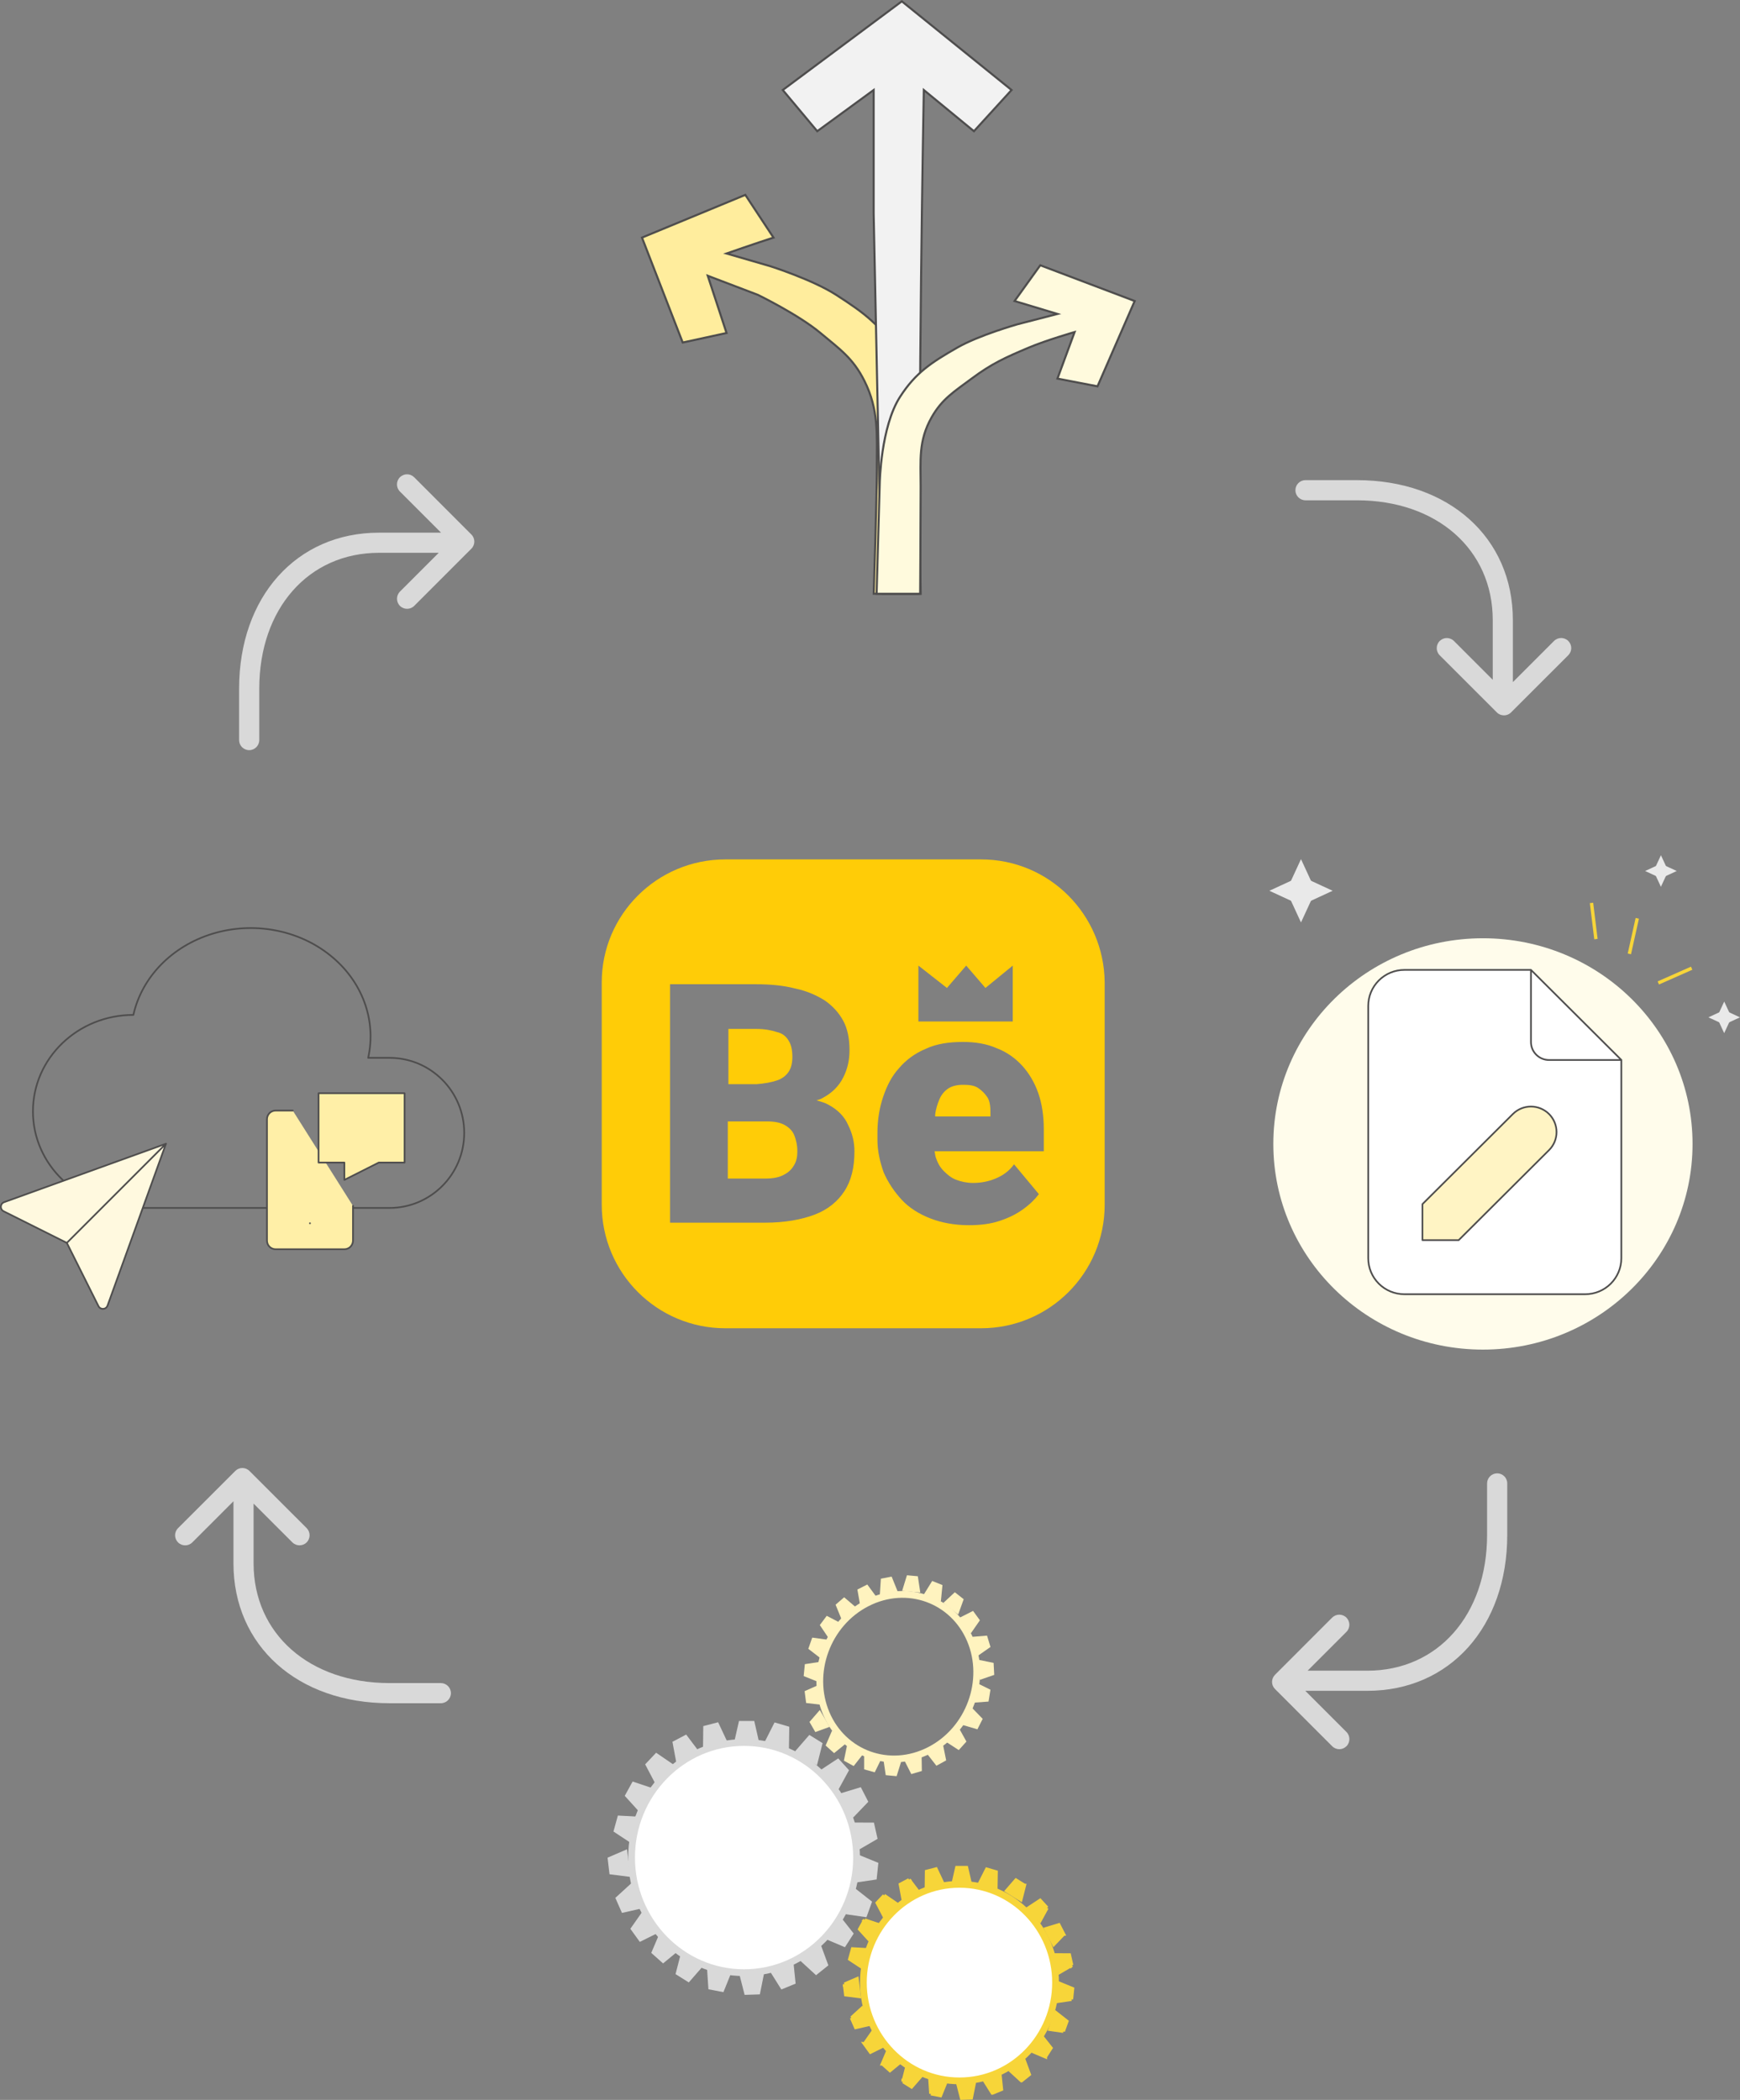 <?xml version="1.0" encoding="UTF-8"?>
<svg id="Capa_1" data-name="Capa 1" xmlns="http://www.w3.org/2000/svg" viewBox="0 0 514.42 620.77">
  <rect x="0" y="0" width="514.42" height="620.77" fill="#808080" stroke="none"/>
  <defs>
    <style>
      .cls-1 {
        fill: #fff4c4;
      }

      .cls-2 {
        fill: #d9d9d9;
      }

      .cls-3 {
        fill: #fffadd;
      }

      .cls-3, .cls-4, .cls-5, .cls-6 {
        stroke: #4e4d4d;
      }

      .cls-3, .cls-5, .cls-6 {
        stroke-width: .61px;
      }

      .cls-4 {
        stroke-linecap: round;
        stroke-linejoin: round;
        stroke-width: .5px;
      }

      .cls-4, .cls-7, .cls-8 {
        fill: none;
      }

      .cls-7 {
        stroke: #fff3bf;
      }

      .cls-7, .cls-9, .cls-10 {
        stroke-width: 2px;
      }

      .cls-11 {
        fill: #ffefa7;
      }

      .cls-12, .cls-9, .cls-10 {
        fill: #fff;
      }

      .cls-8, .cls-9, .cls-13 {
        stroke: #f7d539;
      }

      .cls-14 {
        fill: #e9e9e9;
      }

      .cls-15 {
        fill: #ffcc07;
      }

      .cls-5 {
        fill: #f2f2f2;
      }

      .cls-10 {
        stroke: #d9d9d9;
      }

      .cls-6 {
        fill: #ffed9d;
      }

      .cls-16 {
        fill: #fff9df;
      }

      .cls-17 {
        fill: #fff3bf;
      }

      .cls-18 {
        fill: #fffceb;
      }

      .cls-13 {
        fill: #f7d539;
      }
    </style>
  </defs>
  <g>
    <path class="cls-15" d="M289.15,321.61c-1.1-.73-2.57-.92-4.41-.92s-3.3.37-4.41,1.1c-1.1.73-2.02,1.84-2.57,3.12-.55,1.28-1.1,2.94-1.28,4.59v.55h16.34v-1.28c0-1.65-.18-3.3-.92-4.41-.73-1.1-1.65-2.02-2.75-2.75Z"/>
    <path class="cls-15" d="M290.06,254.06h-75.63c-20.19,0-36.53,16.34-36.53,36.35v65.72c0,20.19,16.34,36.53,36.53,36.53h75.63c20.19,0,36.53-16.34,36.53-36.53v-65.72c-.18-20.01-16.34-36.35-36.53-36.35ZM271.52,285.45l8.44,6.61,5.69-6.61,5.69,6.61,8.08-6.61v16.52h-27.9v-16.52ZM249.68,352.08c-2.02,3.12-4.96,5.51-8.81,6.98s-8.81,2.39-14.69,2.39h-28.09v-70.49h25.33c4.41,0,8.26.37,11.75,1.28,3.49.73,6.24,2.02,8.63,3.49,2.39,1.65,4.22,3.67,5.51,6.06s1.84,5.32,1.84,8.63c0,2.94-.55,5.51-1.84,8.08s-3.3,4.59-6.06,6.06c-.55.37-1.28.55-1.84.73,1.28.37,2.57.73,3.49,1.28,2.75,1.47,4.77,3.49,5.87,6.06,1.28,2.57,1.84,5.14,1.84,7.71,0,4.77-.92,8.63-2.94,11.75ZM308.6,340.33h-32.31c.18.73.18,1.28.37,1.84.55,1.65,1.28,2.94,2.39,4.04s2.2,2.02,3.67,2.57,3.12.92,4.96.92c2.2,0,4.41-.37,6.61-1.28,2.2-.92,4.04-2.2,5.51-4.22l7.34,8.81c-1.1,1.47-2.57,2.94-4.59,4.41s-4.22,2.57-6.98,3.49-5.69,1.28-9.18,1.28c-4.22,0-8.08-.73-11.38-2.02s-6.24-3.12-8.44-5.51c-2.2-2.39-4.04-5.14-5.32-8.08-1.1-3.12-1.84-6.24-1.84-9.73v-1.84c0-3.85.55-7.34,1.65-10.65,1.1-3.3,2.57-6.24,4.77-8.63,2.02-2.39,4.77-4.41,7.89-5.69,3.12-1.47,6.79-2.02,11.01-2.02,3.67,0,6.98.55,9.91,1.84,2.94,1.1,5.51,2.94,7.53,5.14s3.67,4.96,4.77,8.08,1.65,6.79,1.65,10.65c0,0,0,6.61,0,6.61Z"/>
    <path class="cls-15" d="M232.06,332.62c-1.28-.73-2.94-1.1-5.14-1.1h-11.75v16.89h11.01c2.39,0,4.22-.37,5.51-1.1,1.47-.73,2.39-1.65,3.12-2.94.73-1.28.92-2.57.92-4.04,0-1.84-.37-3.3-.92-4.77-.55-1.28-1.47-2.2-2.75-2.94Z"/>
    <path class="cls-15" d="M229.67,319.41c1.65-.55,2.75-1.47,3.49-2.57.73-1.1,1.1-2.57,1.1-4.41,0-2.02-.37-3.67-1.1-4.77-.73-1.28-1.84-2.2-3.49-2.57-1.65-.55-3.67-.92-6.06-.92h-8.26v16.34h8.26c2.39-.18,4.41-.55,6.06-1.1Z"/>
  </g>
  <path class="cls-2" d="M189.16,574.07l-2.8-3.88,3.78-5.39,4.66,6.46-5.64,2.8Z"/>
  <path class="cls-2" d="M183.88,565.5l-1.96-4.45,4.76-4.35,3.26,7.42-6.07,1.38Z"/>
  <path class="cls-2" d="M180.2,554.07l-.58-4.9,5.76-2.49.97,8.17-6.15-.78Z"/>
  <path class="cls-2" d="M181.36,541.44l1.31-4.73,6.19.34-2.19,7.88-5.31-3.5Z"/>
  <path class="cls-2" d="M184.7,530.89l2.33-4.24,5.92,1.99-3.88,7.06-4.37-4.82Z"/>
  <path class="cls-13" d="M316.84,580.97l-3.53,2.05-1.15-5.11,3.99.02.68,3.05Z"/>
  <path class="cls-13" d="M316.77,591.03l-3.96.58.54-5.23,3.74,1.53-.32,3.12Z"/>
  <g>
    <path class="cls-7" d="M256.36,473.9c11.84-6.03,25.45-1.03,30.5,10.91,5.05,11.94-.25,26.58-12.09,32.61-11.84,6.03-25.45,1.03-30.5-10.91-5.05-11.94.25-26.58,12.09-32.61Z"/>
    <path class="cls-17" d="M253.48,469.9l2.93-1.49,2.79,3.79-4.88,2.49-.84-4.79Z"/>
    <path class="cls-17" d="M260.43,466.69l3.18-.61,1.8,4.45-5.3,1.02.32-4.86Z"/>
    <path class="cls-17" d="M268.13,465.68l3.22.29.73,4.81-5.37-.48,1.42-4.62Z"/>
    <path class="cls-17" d="M275.6,467.36l3.03,1.22-.47,4.85-5.06-2.03,2.49-4.03Z"/>
    <path class="cls-17" d="M282.28,470.69l2.63,2.07-1.63,4.53-4.38-3.44,3.38-3.15Z"/>
    <path class="cls-17" d="M287.68,476.22l2.02,2.77-2.69,3.88-3.37-4.61,4.03-2.04Z"/>
    <path class="cls-17" d="M291.81,483.52l1.02,3.36-3.75,2.62-1.7-5.61,4.43-.37Z"/>
    <path class="cls-17" d="M293.75,491.59l.19,3.54-4.24,1.46-.31-5.9,4.36.9Z"/>
    <path class="cls-17" d="M292.82,499.53l-.57,3.49-4.43.32.96-5.82,4.05,2Z"/>
    <path class="cls-17" d="M290.53,508.12l-1.57,3.1-4.29-1.26,2.61-5.17,3.24,3.33Z"/>
    <path class="cls-17" d="M285.72,514.84l-2.27,2.52-3.82-2.48,3.78-4.2,2.31,4.16Z"/>
    <path class="cls-17" d="M279.73,520.41l-2.89,1.58-2.89-3.7,4.82-2.64.96,4.76Z"/>
    <path class="cls-17" d="M272.54,523.54l-3.12.92-2.16-4.26,5.2-1.53.08,4.87Z"/>
    <path class="cls-17" d="M265.08,525.07l-3.22-.3-.71-4.81,5.37.5-1.44,4.61Z"/>
    <path class="cls-17" d="M258.61,523.93l-3.13-.87v-4.87s5.23,1.45,5.23,1.45l-2.1,4.29Z"/>
    <path class="cls-17" d="M252.38,522.08l-2.89-1.59.98-4.75,4.81,2.66-2.9,3.69Z"/>
    <path class="cls-17" d="M246.59,518.26l-2.5-2.25,1.9-4.4,4.16,3.75-3.56,2.91Z"/>
    <path class="cls-17" d="M241.05,512.04l-1.73-3,3.06-3.53,2.88,4.99-4.22,1.53Z"/>
    <path class="cls-17" d="M238.33,503.45l-.45-3.51,4.12-1.83.75,5.85-4.42-.52Z"/>
    <path class="cls-17" d="M237.6,495.48l.35-3.52,4.4-.67-.58,5.87-4.17-1.68Z"/>
    <path class="cls-17" d="M238.97,487.42l1.16-3.31,4.41.6-1.94,5.51-3.63-2.8Z"/>
    <path class="cls-17" d="M242.37,480.41l2.05-2.74,4.01,2.09-3.42,4.56-2.64-3.92Z"/>
    <path class="cls-17" d="M247.03,474.38l2.54-2.19,3.51,2.99-4.23,3.65-1.82-4.45Z"/>
    <path class="cls-10" d="M219.98,515.12c18.45,0,33.26,15.32,33.26,34.02,0,18.7-14.81,34.02-33.26,34.02-18.45,0-33.26-15.32-33.26-34.02,0-18.7,14.81-34.02,33.26-34.02Z"/>
    <path class="cls-2" d="M218.48,508.76h4.51l1.5,6.59h-7.51l1.5-6.59Z"/>
    <path class="cls-2" d="M228.99,509.18l4.35,1.28-.1,6.8-7.26-2.13,3.01-5.94Z"/>
    <path class="cls-2" d="M239.27,512.87l3.92,2.44-1.66,6.55-6.53-4.06,4.27-4.92Z"/>
    <path class="cls-2" d="M247.82,519.81l3.19,3.5-3.19,5.83-5.31-5.83,5.31-3.5Z"/>
    <path class="cls-2" d="M254.49,528.33l2.22,4.31-4.49,4.68-3.7-7.18,5.97-1.81Z"/>
    <path class="cls-2" d="M258.37,538.8l1.08,4.8-5.48,3.18-1.8-8,6.19.02Z"/>
    <path class="cls-2" d="M259.68,550.7l-.51,4.91-6.14.9.85-8.19,5.8,2.38Z"/>
    <path class="cls-2" d="M257.82,562.17l-1.66,4.6-6.14-.89,2.76-7.67,5.04,3.96Z"/>
    <path class="cls-2" d="M252.39,571.6l-2.59,4.04-5.78-2.45,4.32-6.74,4.05,5.14Z"/>
    <path class="cls-2" d="M244.9,581l-3.64,2.91-4.75-4.36,6.07-4.85,2.32,6.3Z"/>
    <path class="cls-2" d="M235.22,586.4l-4.22,1.73-3.51-5.6,7.04-2.88.69,6.75Z"/>
    <path class="cls-2" d="M224.65,589.58l-4.51.14-1.67-6.55,7.51-.23-1.33,6.64Z"/>
    <path class="cls-2" d="M213.88,588.92l-4.44-.85-.45-6.78,7.4,1.41-2.51,6.21Z"/>
    <path class="cls-2" d="M203.63,586.04l-3.91-2.45,1.68-6.54,6.52,4.09-4.29,4.91Z"/>
    <path class="cls-2" d="M196.04,580.43l-3.5-3.12,2.62-6.16,5.83,5.19-4.95,4.08Z"/>
    <path class="cls-2" d="M190.74,521.58l3.24-3.44,5.26,3.6-5.4,5.73-3.1-5.89Z"/>
    <path class="cls-2" d="M198.8,514.91l4.06-2.14,3.95,5.23-6.77,3.56-1.24-6.66Z"/>
    <path class="cls-2" d="M207.92,510.27l4.39-1.14,2.84,6.04-7.31,1.89.08-6.8Z"/>
    <path class="cls-9" d="M283.66,557.05c15.77,0,28.41,13.09,28.41,29.05s-12.64,29.05-28.41,29.05-28.41-13.1-28.41-29.05c0-15.96,12.64-29.05,28.41-29.05Z"/>
    <path class="cls-13" d="M285.74,552.09l.97,4.25h-4.8l.97-4.25h2.86Z"/>
    <path class="cls-13" d="M294.5,553.39l-.07,4.38-4.64-1.36,1.94-3.83,2.77.81Z"/>
    <path class="cls-13" d="M302.86,557.35l-1.07,4.22-4.18-2.6,2.75-3.17,2.49,1.55Z"/>
    <path class="cls-13" d="M309.53,564l-2.05,3.76-3.39-3.72,3.42-2.25,2.03,2.22Z"/>
    <path class="cls-13" d="M314.43,571.77l-2.89,3.02-2.36-4.59,3.85-1.17,1.41,2.74Z"/>
    <path class="cls-13" d="M314.36,600.47l-3.96-.57,1.76-4.9,3.25,2.55-1.05,2.92Z"/>
    <path class="cls-13" d="M309.06,608.02l-3.72-1.58,2.76-4.31,2.61,3.31-1.65,2.57Z"/>
    <path class="cls-13" d="M301.98,615.09l-3.06-2.81,3.88-3.1,1.5,4.06-2.31,1.85Z"/>
    <path class="cls-13" d="M293.38,618.75l-2.26-3.61,4.5-1.84.45,4.35-2.68,1.1Z"/>
    <path class="cls-13" d="M284.29,620.26l-1.08-4.22,4.8-.15-.86,4.28-2.86.09Z"/>
    <path class="cls-13" d="M275.21,618.96l-.29-4.37,4.73.9-1.62,4-2.82-.54Z"/>
    <path class="cls-13" d="M267,615.37l1.08-4.22,4.17,2.61-2.76,3.16-2.49-1.56Z"/>
    <path class="cls-13" d="M260.88,610.11l1.69-3.97,3.73,3.32-3.19,2.63-2.22-1.98Z"/>
    <path class="cls-13" d="M255.58,604.19l2.43-3.47,2.98,4.13-3.64,1.8-1.78-2.46Z"/>
    <path class="cls-13" d="M251.75,596.52l3.07-2.8,2.08,4.74-3.91.89-1.24-2.83Z"/>
    <path class="cls-13" d="M249.67,586.57l3.71-1.6.62,5.22-3.96-.5-.37-3.12Z"/>
    <path class="cls-13" d="M252.06,576.15l3.99.22-1.4,5.04-3.42-2.25.83-3.01Z"/>
    <path class="cls-13" d="M255.63,567.61l3.82,1.28-2.48,4.51-2.82-3.1,1.48-2.69Z"/>
    <path class="cls-13" d="M261.4,560.34l3.39,2.32-3.45,3.66-1.99-3.79,2.06-2.18Z"/>
    <path class="cls-13" d="M268.77,555.71l2.55,3.37-4.33,2.28-.8-4.29,2.58-1.36Z"/>
    <path class="cls-13" d="M276.72,552.52l1.83,3.89-4.67,1.21.05-4.38,2.79-.72Z"/>
  </g>
  <path class="cls-2" d="M139.36,162.2l-16.9,16.91c-1.17,1.16-3.05,1.16-4.22,0-1.16-1.17-1.16-3.05,0-4.22l11.47-11.47h-17.67c-20.83,0-35.39,16.52-35.39,40.16v15.2c0,1.64-1.33,2.98-2.98,2.98s-2.98-1.33-2.98-2.98v-15.2c0-27.16,17-46.11,41.35-46.11h18.36s-12.17-12.17-12.17-12.17c-1.16-1.16-1.16-3.05,0-4.21.58-.58,1.35-.88,2.11-.88s1.53.3,2.11.88l16.9,16.91c1.17,1.16,1.17,3.04,0,4.21Z"/>
  <path class="cls-2" d="M442.54,210.61l-16.91-16.9c-1.16-1.17-1.16-3.05,0-4.22,1.17-1.16,3.05-1.16,4.22,0l11.47,11.47v-17.67c0-20.83-16.52-35.39-40.16-35.39h-15.2c-1.64,0-2.98-1.33-2.98-2.98,0-1.64,1.33-2.98,2.98-2.98h15.2c27.16,0,46.11,17,46.11,41.35v18.36s12.17-12.17,12.17-12.17c1.16-1.16,3.05-1.16,4.21,0,.58.58.88,1.35.88,2.11s-.3,1.53-.88,2.11l-16.91,16.9c-1.16,1.17-3.04,1.17-4.21,0Z"/>
  <ellipse class="cls-18" cx="438.42" cy="338.17" rx="61.97" ry="60.8"/>
  <path class="cls-12" d="M452.62,286.72v21.31c0,1.41.56,2.77,1.57,3.77,1,1,2.36,1.56,3.78,1.56h21.38"/>
  <path class="cls-12" d="M468.66,382.6h-53.45c-2.84,0-5.55-1.12-7.56-3.12-2-2-3.13-4.71-3.13-7.53v-74.58c0-2.83,1.13-5.54,3.13-7.53,2-2,4.72-3.12,7.56-3.12h37.42l26.73,26.63v58.59c0,2.83-1.13,5.54-3.13,7.53-2,2-4.72,3.12-7.56,3.12Z"/>
  <path class="cls-1" d="M431.24,366.62l26.73-26.63c1.42-1.41,2.21-3.33,2.21-5.33s-.8-3.91-2.21-5.33c-1.42-1.41-3.34-2.21-5.35-2.21s-3.93.79-5.35,2.21l-26.73,26.63v10.65h10.69Z"/>
  <path class="cls-4" d="M452.62,286.72v21.31c0,1.41.56,2.77,1.57,3.77,1,1,2.36,1.56,3.78,1.56h21.38M452.62,286.72h-37.42c-2.84,0-5.55,1.12-7.56,3.12-2,2-3.13,4.71-3.13,7.53v74.58c0,2.83,1.13,5.54,3.13,7.53,2,2,4.72,3.12,7.56,3.12h53.45c2.84,0,5.55-1.12,7.56-3.12,2-2,3.13-4.71,3.13-7.53v-58.59M452.62,286.72l26.73,26.63M431.24,366.62l26.73-26.63c1.42-1.41,2.21-3.33,2.21-5.33s-.8-3.91-2.21-5.33c-1.42-1.41-3.34-2.21-5.35-2.21s-3.93.79-5.35,2.21l-26.73,26.63v10.65h10.69Z"/>
  <line class="cls-8" x1="481.71" y1="281.99" x2="484.05" y2="271.47"/>
  <line class="cls-8" x1="490.27" y1="290.58" x2="500.13" y2="286.22"/>
  <line class="cls-8" x1="471.83" y1="277.62" x2="470.52" y2="266.92"/>
  <path class="cls-14" d="M491.04,252.81l2.03,4.38h-4.05l2.03-4.38Z"/>
  <path class="cls-14" d="M495.72,257.49l-4.38-2.03v4.05l4.38-2.03Z"/>
  <path class="cls-14" d="M491.04,262.17l-2.03-4.38h4.05l-2.03,4.38Z"/>
  <path class="cls-14" d="M486.36,257.49l4.38-2.03v4.05l-4.38-2.03Z"/>
  <rect class="cls-14" x="490.02" y="256.47" width="2.49" height="2.49"/>
  <path class="cls-14" d="M384.63,253.98l4.05,8.77h-8.1l4.05-8.77Z"/>
  <path class="cls-14" d="M393.99,263.33l-8.77-4.05v8.1l8.77-4.05Z"/>
  <path class="cls-14" d="M384.63,272.69l-4.05-8.77h8.1l-4.05,8.77Z"/>
  <path class="cls-14" d="M375.28,263.33l8.77-4.05v8.1l-8.77-4.05Z"/>
  <rect class="cls-14" x="382.29" y="261" width="4.68" height="4.68"/>
  <path class="cls-14" d="M509.75,296.07l2.03,4.38h-4.05l2.03-4.38Z"/>
  <path class="cls-14" d="M514.42,300.75l-4.38-2.03v4.05l4.38-2.03Z"/>
  <path class="cls-14" d="M509.75,305.43l-2.03-4.38h4.05l-2.03,4.38Z"/>
  <path class="cls-14" d="M505.07,300.75l4.39-2.03v4.05l-4.39-2.03Z"/>
  <rect class="cls-14" x="508.73" y="299.73" width="2.49" height="2.49"/>
  <g>
    <path class="cls-6" d="M259.24,137.92c0,9.4-.93,37.6-.93,37.6h12.96v-38.54s.75-21.02-5.56-31.96c-5.04-8.74-10.1-12.44-18.52-17.86-6.97-4.49-19.44-8.46-19.44-8.46l-12.96-3.76s9.26-3.23,13.89-4.7l-8.33-12.63-30.55,12.63,12.04,31.02,12.96-2.82-5.56-16.92,14.81,5.64s12.01,5.84,18.52,11.28c5.73,4.79,9.58,7.39,12.96,14.1,4.31,8.55,3.7,15.98,3.7,25.38Z"/>
    <path class="cls-5" d="M258.29,40.66v22.48l1.75,84.64,1.03,27.75h11.12c-.93-49.64.93-148.92.93-148.92l14.82,12.18,11.12-12.18L266.62.39l-35.2,26.22,10.19,12.18,16.68-12.18v14.05Z"/>
    <path class="cls-3" d="M272.19,143.78c0,7.64-.15,31.75-.15,31.75h-12.88l.93-32.68s.27-16.68,6.03-25.58c4.6-7.11,9.22-10.11,16.91-14.52,6.37-3.65,17.76-6.88,17.76-6.88l11.84-3.06-12.68-3.82,7.6-10.57,27.91,10.57-10.99,25.22-11.84-2.29,5.07-13.76s-8.39,2.42-13.53,4.59c-6.92,2.92-10.97,4.74-16.91,9.17-5.23,3.89-8.75,6.01-11.84,11.46-3.94,6.96-3.23,12.75-3.23,20.4Z"/>
  </g>
  <path class="cls-4" d="M39.43,357.07c-16.4,0-29.69-12.77-29.69-28.52s13.29-28.52,29.69-28.52c2.51-11.21,11.44-20.36,23.43-24.01,11.99-3.64,25.22-1.23,34.71,6.36,9.49,7.57,13.78,19.13,11.28,30.34h6.31c12.2,0,22.08,9.93,22.08,22.18s-9.89,22.19-22.09,22.19H39.43"/>
  <path class="cls-16" d="M19.76,367.42l29.32-29.32-29.32,29.32Z"/>
  <path class="cls-16" d="M49.08,338.1l-17.32,47.98c-.12.26-.3.47-.54.62-.24.15-.51.23-.79.23s-.56-.08-.79-.23c-.24-.15-.42-.37-.54-.62l-9.33-18.66-18.66-9.33c-.26-.12-.47-.3-.62-.54-.15-.24-.23-.51-.23-.79s.08-.56.23-.79c.15-.24.37-.42.62-.54l47.98-17.32Z"/>
  <path class="cls-4" d="M19.76,367.42l29.32-29.32M19.76,367.42l9.33,18.66c.12.26.3.47.54.62.24.15.51.23.79.23s.56-.08.79-.23c.24-.15.42-.37.54-.62l17.32-47.98M19.76,367.42l-18.66-9.33c-.26-.12-.47-.3-.62-.54-.15-.24-.23-.51-.23-.79s.08-.56.23-.79c.15-.24.37-.42.62-.54l47.98-17.32"/>
  <path class="cls-11" d="M94.18,323.18h25.43v20.5h-7.63l-10.17,5.12v-5.12h-7.63v-20.5Z"/>
  <path class="cls-11" d="M104.36,356.49v10.25c0,.68-.27,1.33-.74,1.81s-1.12.75-1.8.75h-20.35c-.67,0-1.32-.27-1.8-.75-.48-.48-.74-1.13-.74-1.81v-35.87c0-.68.27-1.33.74-1.81.48-.48,1.12-.75,1.8-.75h5.09"/>
  <path class="cls-4" d="M104.36,356.49v10.25c0,.68-.27,1.33-.74,1.81s-1.12.75-1.8.75h-20.35c-.67,0-1.32-.27-1.8-.75-.48-.48-.74-1.13-.74-1.81v-35.87c0-.68.27-1.33.74-1.81.48-.48,1.12-.75,1.8-.75h5.09M91.64,361.61v.03M94.18,323.18h25.43v20.5h-7.63l-10.17,5.12v-5.12h-7.63v-20.5Z"/>
  <path class="cls-2" d="M376.94,495.11l16.9-16.91c1.17-1.16,3.05-1.16,4.22,0,1.16,1.17,1.16,3.05,0,4.22l-11.47,11.47h17.67c20.83,0,35.39-16.52,35.39-40.16v-15.2c0-1.64,1.33-2.98,2.98-2.98s2.98,1.33,2.98,2.98v15.2c0,27.16-17,46.11-41.35,46.11h-18.36s12.17,12.17,12.17,12.17c1.16,1.16,1.16,3.05,0,4.21-.58.58-1.35.88-2.11.88s-1.53-.3-2.11-.88l-16.9-16.91c-1.17-1.16-1.17-3.04,0-4.21Z"/>
  <path class="cls-2" d="M73.75,434.84l16.91,16.9c1.16,1.17,1.16,3.05,0,4.22-1.17,1.16-3.05,1.16-4.22,0l-11.47-11.47v17.67c0,20.83,16.52,35.39,40.16,35.39h15.2c1.64,0,2.98,1.33,2.98,2.98,0,1.64-1.33,2.98-2.98,2.98h-15.2c-27.16,0-46.11-17-46.11-41.35v-18.36s-12.17,12.17-12.17,12.17c-1.16,1.16-3.05,1.16-4.21,0-.58-.58-.88-1.35-.88-2.11s.3-1.53.88-2.11l16.91-16.9c1.16-1.17,3.04-1.17,4.21,0Z"/>
</svg>